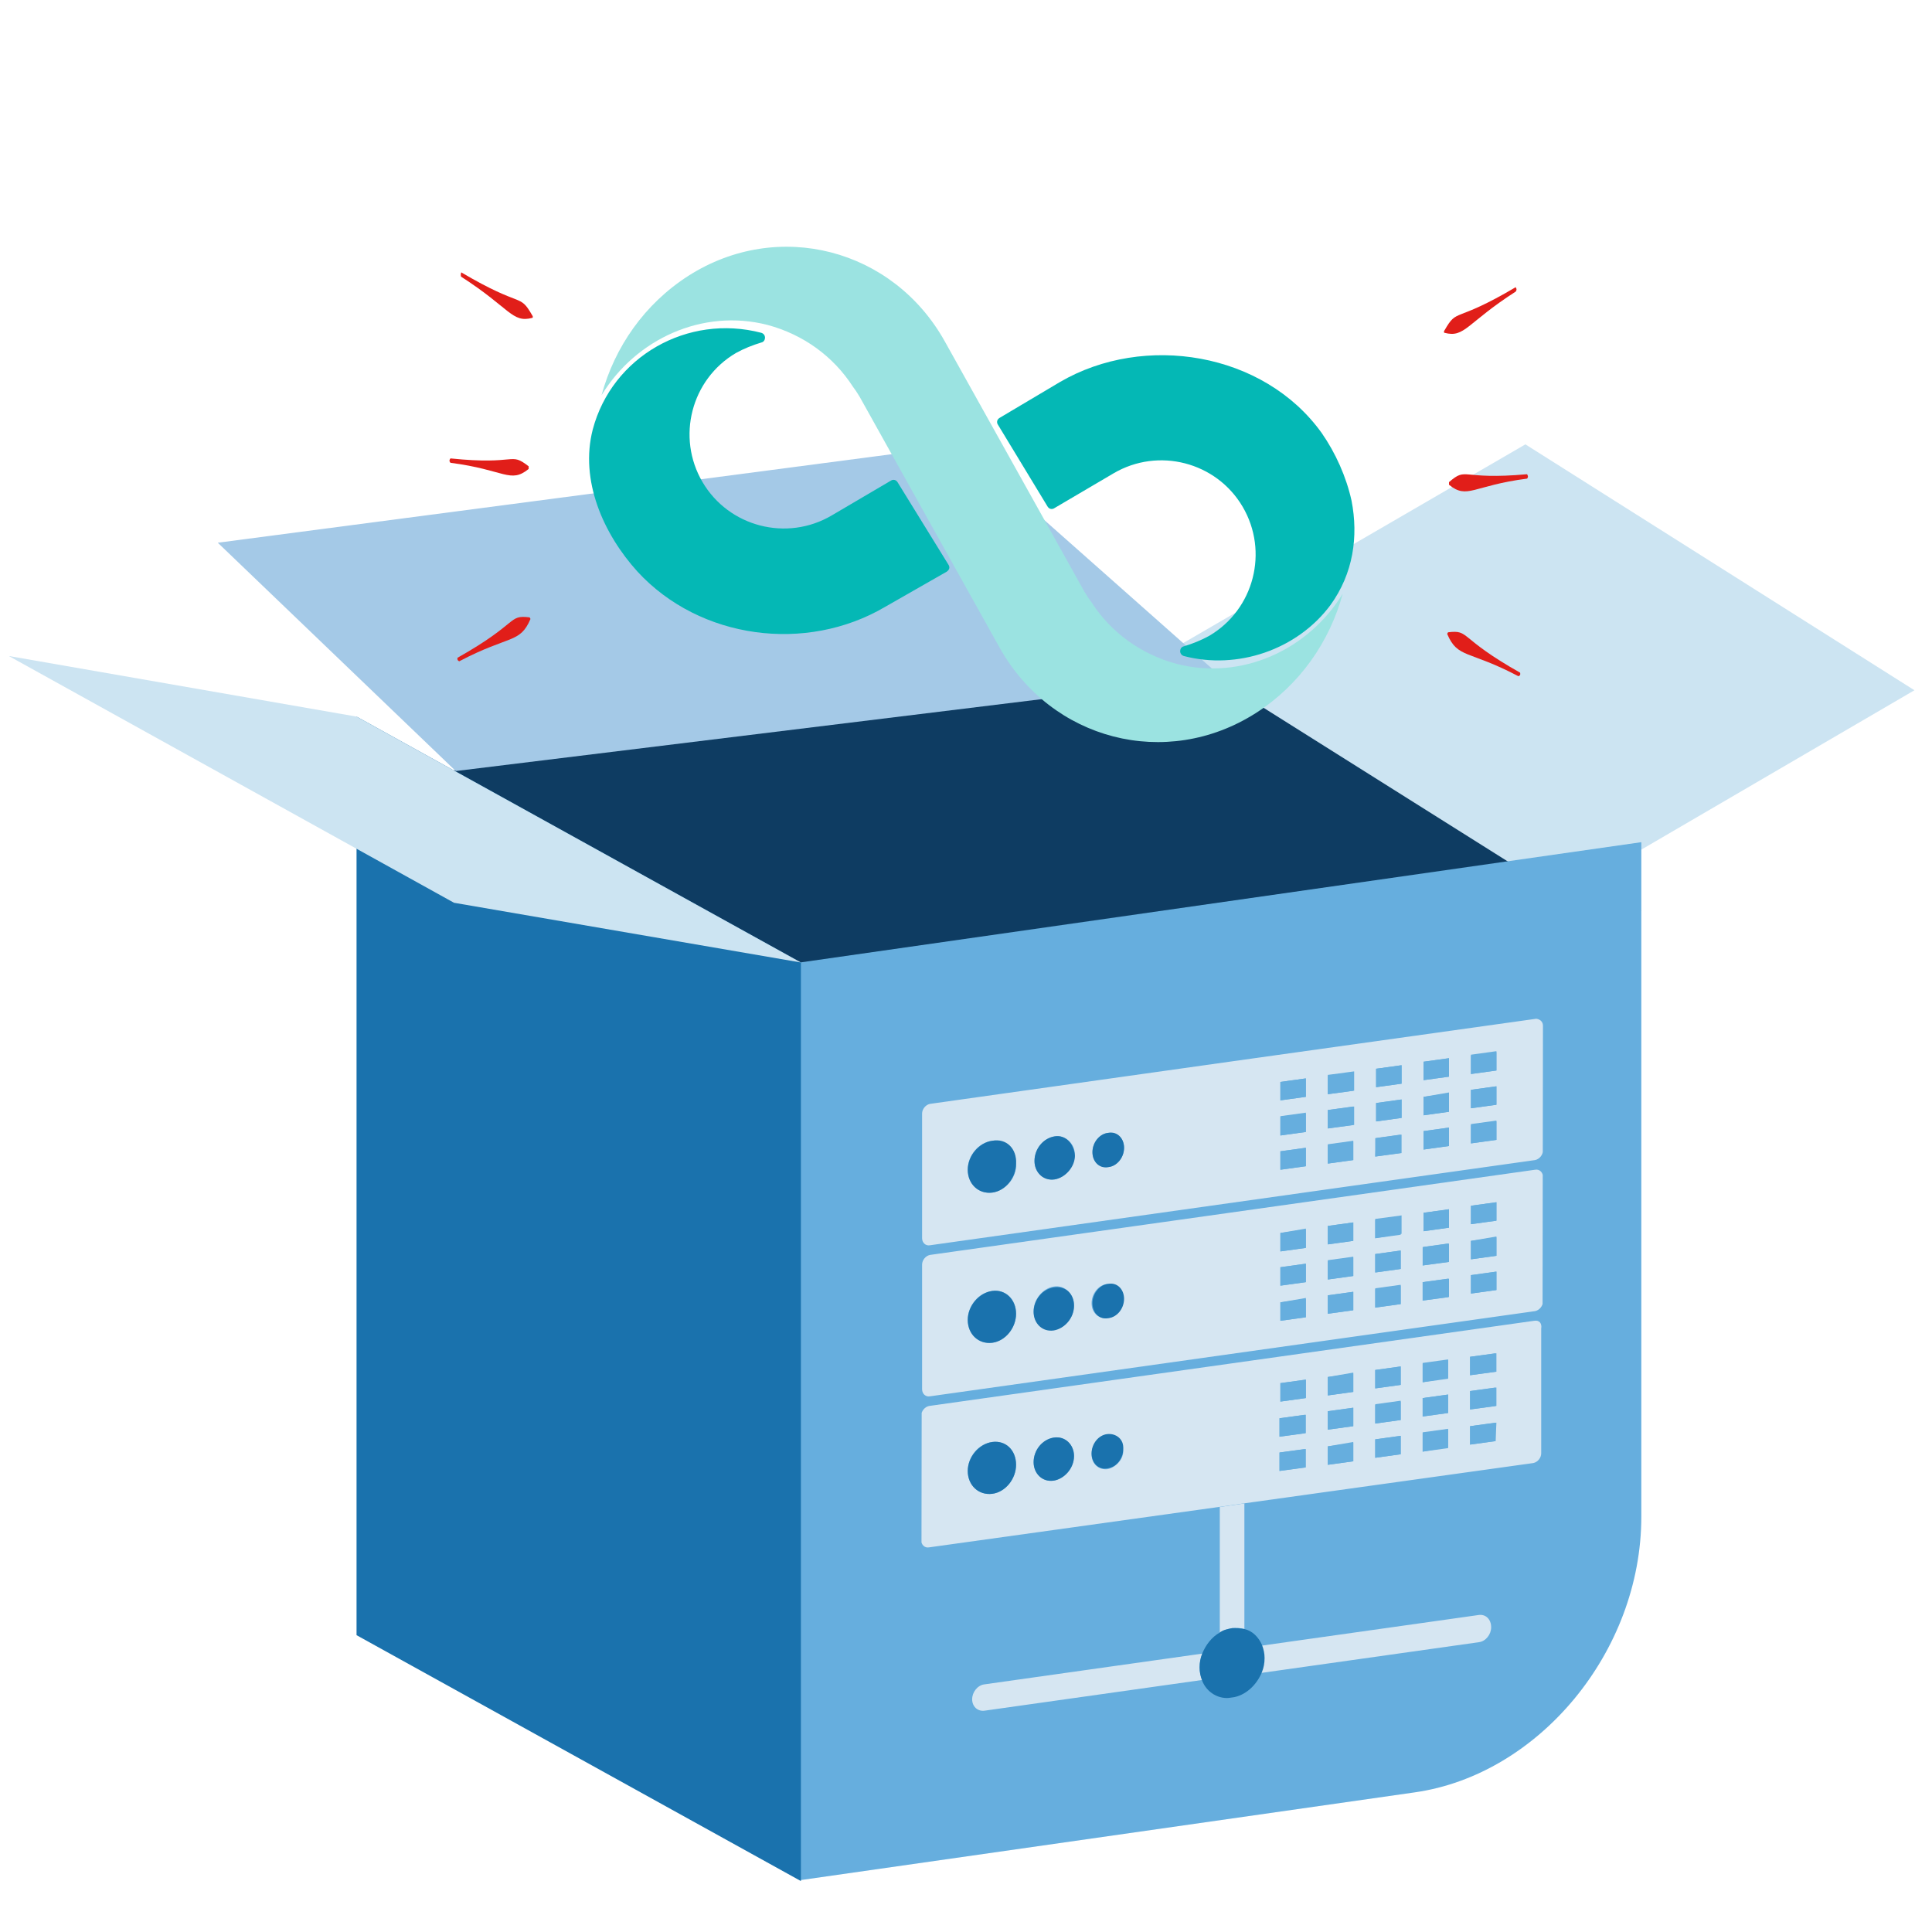 <svg xmlns="http://www.w3.org/2000/svg" xmlns:xlink="http://www.w3.org/1999/xlink" id="Layer_1" x="0px" y="0px" viewBox="0 0 220 220" style="enable-background:new 0 0 220 220;" xml:space="preserve"><style type="text/css">	.st0{fill:#0E3C62;}	.st1{fill:#CCE4F2;}	.st2{fill:#A4C9E7;}	.st3{fill:#66AEDE;}	.st4{fill:#1A72AD;}	.st5{enable-background:new    ;}	.st6{clip-path:url(#SVGID_2_);}	.st7{fill:#D6E6F2;}	.st8{fill:#9BE3E1;}	.st9{fill:#04B8B5;}	.st10{fill:#E11E19;}</style><g>	<polygon class="st0" points="186.9,103.7 91.2,117.3 40.6,89.3 136.2,75.7  "></polygon>	<polygon class="st1" points="133.4,74 173.7,50.6 218,78.6 177.9,102  "></polygon>	<polygon class="st2" points="51.9,87.8 24.8,61.8 109.3,50.7 139.1,77.1  "></polygon>	<path class="st3" d="M186.9,95.9v76.8c0,15.4-11.7,29.4-25.8,31.4l-70,10V109.6L186.9,95.9z"></path>	<polygon class="st4" points="91.2,109.6 91.2,214.2 40.6,186.2 40.6,81.6  "></polygon>	<polygon class="st1" points="51.7,102.8 91.2,109.6 40.6,81.6 1,74.7  "></polygon></g><g>	<g class="st5">		<defs>			<polygon id="SVGID_1_" class="st5" points="104.9,198.3 105,125.8 175.7,115.9 175.6,188.3    "></polygon>		</defs>		<clipPath id="SVGID_2_">			<use xlink:href="#SVGID_1_" style="overflow:visible;"></use>		</clipPath>		<g class="st6">			<path class="st7" d="M141.7,171.2l-2.8,0.4l0,14.3c0.4-0.3,0.9-0.4,1.4-0.5c0.5-0.1,1,0,1.4,0.1L141.7,171.2"></path>			<path class="st7" d="M136.9,188.3l-24.8,3.5c-0.8,0.1-1.4,0.9-1.4,1.7l0,0c0,0.8,0.6,1.4,1.4,1.3l24.8-3.5    c-0.2-0.4-0.3-0.9-0.3-1.5C136.6,189.3,136.7,188.8,136.9,188.3 M168.4,183.9l-24.8,3.5c0.2,0.4,0.3,0.9,0.3,1.5    c0,0.5-0.1,1.1-0.3,1.6l24.8-3.5c0.8-0.1,1.4-0.9,1.4-1.7l0,0C169.8,184.4,169.2,183.8,168.4,183.9"></path>			<path class="st7" d="M145.8,133.2l0-2.1l2.9-0.4l0,2.1L145.8,133.2 M151.2,132.5l0-2.1l2.9-0.4l0,2.1L151.2,132.5 M156.6,131.7    l0-2.1l2.9-0.4l0,2.1L156.6,131.7 M162.1,130.9l0-2.1l2.9-0.4l0,2.1L162.1,130.9 M167.5,130.2l0-2.1l2.9-0.4l0,2.1L167.5,130.2     M145.8,129.3l0-2.1l2.9-0.4l0,2.1L145.8,129.3 M151.2,128.5l0-2.1l2.9-0.4l0,2.1L151.2,128.5 M156.7,127.7l0-2.1l2.9-0.4l0,2.1    L156.7,127.7 M162.1,127l0-2.1l2.9-0.4l0,2.1L162.1,127 M167.5,126.2l0-2.1l2.9-0.4l0,2.1L167.5,126.2 M126.2,132.9    c-1,0.1-1.8-0.6-1.8-1.7c0-1.1,0.8-2.1,1.8-2.2c1-0.1,1.8,0.6,1.8,1.7C128,131.8,127.2,132.8,126.2,132.9 M120.1,134.3    c-1.3,0.2-2.3-0.8-2.3-2.1c0-1.3,1-2.6,2.3-2.8c1.2-0.2,2.3,0.8,2.3,2.1C122.3,132.9,121.3,134.1,120.1,134.3 M113,135.8    c-1.5,0.2-2.8-0.9-2.8-2.6c0-1.6,1.2-3.1,2.8-3.3c1.5-0.2,2.7,0.9,2.7,2.6C115.8,134.1,114.5,135.6,113,135.8 M145.8,125.3l0-2.1    l2.9-0.4l0,2.1L145.8,125.3 M151.2,124.6l0-2.1l2.9-0.4l0,2.1L151.2,124.6 M156.7,123.8l0-2.1l2.9-0.4l0,2.1L156.7,123.8     M162.1,123l0-2.1l2.9-0.4l0,2.1L162.1,123 M167.5,122.3l0-2.1l2.9-0.4l0,2.1L167.5,122.3 M174.8,116l-68.9,9.7    c-0.5,0.1-0.9,0.6-0.9,1.1l0,14.2c0,0.5,0.4,0.9,0.9,0.8l68.9-9.7c0.5-0.1,0.9-0.6,0.9-1.1l0-14.2    C175.7,116.3,175.3,116,174.8,116"></path>			<polyline class="st3" points="170.4,119.7 167.5,120.1 167.5,122.3 170.4,121.9 170.4,119.7    "></polyline>			<polyline class="st3" points="165,120.5 162.1,120.9 162.1,123 165,122.6 165,120.5    "></polyline>			<polyline class="st3" points="159.6,121.3 156.7,121.7 156.7,123.8 159.6,123.4 159.6,121.3    "></polyline>			<polyline class="st3" points="154.2,122 151.2,122.4 151.2,124.6 154.2,124.2 154.2,122    "></polyline>			<polyline class="st3" points="148.7,122.8 145.8,123.2 145.8,125.3 148.7,124.9 148.7,122.8    "></polyline>			<polyline class="st3" points="170.4,123.7 167.5,124.1 167.5,126.2 170.4,125.8 170.4,123.7    "></polyline>			<polyline class="st3" points="165,124.4 162.1,124.9 162.1,127 165,126.6 165,124.4    "></polyline>			<polyline class="st3" points="159.6,125.2 156.7,125.6 156.7,127.7 159.6,127.3 159.6,125.2    "></polyline>			<polyline class="st3" points="154.2,126 151.2,126.4 151.2,128.5 154.2,128.1 154.2,126    "></polyline>			<polyline class="st3" points="148.7,126.7 145.8,127.1 145.8,129.3 148.7,128.9 148.7,126.7    "></polyline>			<polyline class="st3" points="170.4,127.6 167.5,128 167.5,130.2 170.4,129.8 170.4,127.6    "></polyline>			<polyline class="st3" points="165,128.4 162.1,128.8 162.1,130.9 165,130.5 165,128.4    "></polyline>			<polyline class="st3" points="159.6,129.2 156.7,129.6 156.6,131.7 159.6,131.3 159.6,129.2    "></polyline>			<polyline class="st3" points="154.1,129.9 151.2,130.3 151.2,132.5 154.1,132.1 154.1,129.9    "></polyline>			<polyline class="st3" points="148.7,130.7 145.8,131.1 145.8,133.2 148.7,132.8 148.7,130.7    "></polyline>			<path class="st4" d="M126.2,129c-1,0.1-1.8,1.1-1.8,2.2c0,1.1,0.8,1.9,1.8,1.7c1-0.1,1.8-1.1,1.8-2.2    C128,129.6,127.2,128.8,126.2,129"></path>			<path class="st4" d="M120.1,129.4c-1.3,0.2-2.3,1.4-2.3,2.8c0,1.3,1,2.3,2.3,2.1c1.2-0.2,2.3-1.4,2.3-2.7    C122.3,130.2,121.3,129.2,120.1,129.4"></path>			<path class="st4" d="M113,129.9c-1.5,0.2-2.8,1.7-2.8,3.3c0,1.6,1.2,2.8,2.8,2.6c1.5-0.2,2.7-1.7,2.7-3.3    C115.8,130.8,114.6,129.6,113,129.9"></path>			<path class="st7" d="M145.8,150.4l0-2.1l2.9-0.4l0,2.1L145.8,150.4 M151.2,149.6l0-2.1l2.9-0.4l0,2.1L151.2,149.6 M156.6,148.9    l0-2.1l2.9-0.4l0,2.1L156.6,148.9 M162,148.1l0-2.1l2.9-0.4l0,2.1L162,148.1 M167.5,147.3l0-2.1l2.9-0.4l0,2.1L167.5,147.3     M145.8,146.4l0-2.1l2.9-0.4l0,2.1L145.8,146.4 M151.2,145.7l0-2.1l2.9-0.4l0,2.1L151.2,145.7 M156.6,144.9l0-2.1l2.9-0.4l0,2.1    L156.6,144.9 M162,144.1l0-2.1l2.9-0.4l0,2.1L162,144.1 M167.5,143.4l0-2.1l2.9-0.4l0,2.1L167.5,143.4 M126.1,150.1    c-1,0.1-1.8-0.6-1.8-1.7c0-1.1,0.8-2.1,1.8-2.2c1-0.1,1.8,0.6,1.8,1.7C128,149,127.2,150,126.1,150.1 M120,151.4    c-1.3,0.2-2.3-0.8-2.3-2.1c0-1.3,1-2.6,2.3-2.8c1.2-0.2,2.3,0.8,2.3,2.1C122.3,150,121.3,151.3,120,151.4 M113,152.9    c-1.5,0.2-2.8-0.9-2.8-2.6c0-1.6,1.2-3.1,2.8-3.3c1.5-0.2,2.7,0.9,2.7,2.6C115.7,151.2,114.5,152.7,113,152.9 M145.8,142.5l0-2.1    l2.9-0.4l0,2.1L145.8,142.5 M151.2,141.7l0-2.1l2.9-0.4l0,2.1L151.2,141.7 M156.6,141l0-2.1l2.9-0.4l0,2.1L156.6,141     M162.1,140.2l0-2.1l2.9-0.4l0,2.1L162.1,140.2 M167.5,139.4l0-2.1l2.9-0.4l0,2.1L167.5,139.4 M174.8,133.2l-68.9,9.7    c-0.5,0.1-0.9,0.6-0.9,1.1l0,14.2c0,0.5,0.4,0.9,0.9,0.8l68.9-9.7c0.5-0.1,0.9-0.6,0.9-1.1l0-14.2    C175.7,133.5,175.3,133.1,174.8,133.2"></path>			<polyline class="st3" points="170.4,136.9 167.5,137.3 167.5,139.4 170.4,139 170.4,136.9    "></polyline>			<polyline class="st3" points="165,137.7 162.1,138.1 162.1,140.2 165,139.8 165,137.7    "></polyline>			<polyline class="st3" points="159.6,138.4 156.6,138.8 156.6,141 159.6,140.5 159.6,138.4    "></polyline>			<polyline class="st3" points="154.1,139.2 151.2,139.6 151.2,141.7 154.1,141.3 154.1,139.2    "></polyline>			<polyline class="st3" points="148.7,139.9 145.8,140.4 145.8,142.5 148.7,142.1 148.7,139.9    "></polyline>			<polyline class="st3" points="170.4,140.8 167.5,141.3 167.5,143.4 170.4,143 170.4,140.8    "></polyline>			<polyline class="st3" points="165,141.6 162.1,142 162,144.1 165,143.7 165,141.6    "></polyline>			<polyline class="st3" points="159.5,142.4 156.6,142.8 156.6,144.9 159.5,144.5 159.5,142.4    "></polyline>			<polyline class="st3" points="154.1,143.1 151.2,143.5 151.2,145.7 154.1,145.3 154.1,143.1    "></polyline>			<polyline class="st3" points="148.7,143.9 145.8,144.3 145.8,146.4 148.7,146 148.7,143.9    "></polyline>			<polyline class="st3" points="170.4,144.8 167.5,145.2 167.5,147.3 170.4,146.9 170.4,144.8    "></polyline>			<polyline class="st3" points="165,145.6 162,146 162,148.1 165,147.7 165,145.6    "></polyline>			<polyline class="st3" points="159.5,146.3 156.6,146.7 156.6,148.9 159.5,148.5 159.5,146.3    "></polyline>			<polyline class="st3" points="154.1,147.1 151.2,147.5 151.2,149.6 154.1,149.2 154.1,147.1    "></polyline>			<polyline class="st3" points="148.7,147.8 145.8,148.3 145.8,150.4 148.7,150 148.7,147.8    "></polyline>			<path class="st4" d="M126.2,146.2c-1,0.1-1.8,1.1-1.8,2.2c0,1.1,0.8,1.9,1.8,1.7c1-0.1,1.8-1.1,1.8-2.2    C128,146.8,127.2,146,126.2,146.2"></path>			<path class="st4" d="M120,146.6c-1.3,0.2-2.3,1.4-2.3,2.8c0,1.3,1,2.3,2.3,2.1c1.2-0.2,2.3-1.4,2.3-2.8    C122.3,147.3,121.3,146.4,120,146.6"></path>			<path class="st4" d="M113,147c-1.5,0.2-2.8,1.7-2.8,3.3c0,1.6,1.2,2.8,2.8,2.6c1.5-0.2,2.7-1.7,2.7-3.3    C115.7,148,114.5,146.8,113,147"></path>			<path class="st7" d="M145.7,167.5l0-2.1l2.9-0.4l0,2.1L145.7,167.5 M151.2,166.8l0-2.1l2.9-0.4l0,2.1L151.2,166.8 M156.6,166    l0-2.1l2.9-0.4l0,2.1L156.6,166 M162,165.3l0-2.1l2.9-0.4l0,2.1L162,165.3 M167.4,164.5l0-2.1l2.9-0.4l0,2.1L167.4,164.5     M145.7,163.6l0-2.1l2.9-0.4l0,2.1L145.7,163.6 M151.2,162.8l0-2.1l2.9-0.4l0,2.1L151.2,162.8 M156.6,162.1l0-2.1l2.9-0.4l0,2.1    L156.6,162.1 M162,161.3l0-2.1l2.9-0.4l0,2.1L162,161.3 M167.4,160.5l0-2.1l2.9-0.4l0,2.1L167.4,160.5 M126.1,167.3    c-1,0.1-1.8-0.6-1.8-1.7c0-1.1,0.8-2.1,1.8-2.2c1-0.1,1.8,0.6,1.8,1.7C128,166.1,127.1,167.1,126.1,167.3 M120,168.6    c-1.3,0.2-2.3-0.8-2.3-2.1c0-1.3,1-2.6,2.3-2.8c1.2-0.2,2.3,0.8,2.3,2.1C122.3,167.2,121.2,168.4,120,168.6 M113,170.1    c-1.5,0.2-2.8-0.9-2.8-2.6c0-1.6,1.2-3.1,2.8-3.3c1.5-0.2,2.7,0.9,2.7,2.6C115.7,168.4,114.5,169.9,113,170.1 M145.8,159.6l0-2.1    l2.9-0.4l0,2.1L145.8,159.6 M151.2,158.9l0-2.1l2.9-0.4l0,2.1L151.2,158.9 M156.6,158.1l0-2.1l2.9-0.4l0,2.1L156.6,158.1     M162,157.4l0-2.1l2.9-0.4l0,2.1L162,157.4 M167.4,156.6l0-2.1l2.9-0.4l0,2.1L167.4,156.6 M174.7,150.4l-68.9,9.7    c-0.5,0.1-0.9,0.6-0.9,1.1l0,14.2c0,0.5,0.4,0.9,0.9,0.8l33-4.6l2.8-0.4l33-4.6c0.5-0.1,0.9-0.6,0.9-1.1l0-14.2    C175.6,150.7,175.3,150.3,174.7,150.4"></path>			<polyline class="st3" points="170.4,154.1 167.4,154.5 167.4,156.6 170.4,156.2 170.4,154.1    "></polyline>			<polyline class="st3" points="164.9,154.8 162,155.2 162,157.4 164.9,156.9 164.9,154.8    "></polyline>			<polyline class="st3" points="159.5,155.6 156.6,156 156.6,158.1 159.5,157.7 159.5,155.6    "></polyline>			<polyline class="st3" points="154.1,156.3 151.2,156.8 151.2,158.9 154.1,158.5 154.1,156.3    "></polyline>			<polyline class="st3" points="148.7,157.1 145.8,157.5 145.8,159.6 148.7,159.2 148.7,157.1    "></polyline>			<polyline class="st3" points="170.4,158 167.4,158.4 167.4,160.5 170.4,160.1 170.4,158    "></polyline>			<polyline class="st3" points="164.9,158.8 162,159.2 162,161.3 164.9,160.9 164.9,158.8    "></polyline>			<polyline class="st3" points="159.5,159.5 156.6,159.9 156.6,162.1 159.5,161.7 159.5,159.5    "></polyline>			<polyline class="st3" points="154.1,160.3 151.2,160.7 151.2,162.8 154.1,162.4 154.1,160.3    "></polyline>			<polyline class="st3" points="148.7,161.1 145.7,161.5 145.7,163.6 148.7,163.2 148.7,161.1    "></polyline>			<polyline class="st3" points="170.4,162 167.4,162.4 167.4,164.5 170.3,164.1 170.4,162    "></polyline>			<polyline class="st3" points="164.9,162.7 162,163.1 162,165.3 164.9,164.8 164.9,162.7    "></polyline>			<polyline class="st3" points="159.5,163.5 156.6,163.9 156.6,166 159.5,165.6 159.5,163.5    "></polyline>			<polyline class="st3" points="154.1,164.2 151.2,164.7 151.2,166.8 154.1,166.4 154.1,164.2    "></polyline>			<polyline class="st3" points="148.7,165 145.7,165.4 145.7,167.5 148.7,167.1 148.7,165    "></polyline>			<path class="st4" d="M126.1,163.3c-1,0.1-1.8,1.1-1.8,2.2c0,1.1,0.8,1.9,1.8,1.7c1-0.1,1.8-1.1,1.8-2.2    C128,163.9,127.1,163.2,126.1,163.3"></path>			<path class="st4" d="M120,163.7c-1.3,0.2-2.3,1.4-2.3,2.8c0,1.3,1,2.3,2.3,2.1c1.2-0.2,2.3-1.4,2.3-2.8    C122.3,164.5,121.3,163.5,120,163.7"></path>			<path class="st4" d="M113,164.2c-1.5,0.2-2.8,1.7-2.8,3.3c0,1.6,1.2,2.8,2.8,2.6c1.5-0.2,2.7-1.7,2.7-3.3    C115.7,165.1,114.5,164,113,164.2"></path>			<path class="st4" d="M140.3,185.4c-0.5,0.1-1,0.2-1.4,0.5c-0.9,0.5-1.6,1.4-2,2.4c-0.2,0.5-0.3,1-0.3,1.6c0,0.5,0.1,1,0.3,1.5    c0.5,1.3,1.9,2.2,3.4,1.9c1.5-0.2,2.8-1.4,3.4-2.9c0.2-0.5,0.3-1,0.3-1.6c0-0.5-0.1-1-0.3-1.5c-0.4-0.9-1.1-1.6-2-1.8    C141.2,185.4,140.8,185.4,140.3,185.4"></path>		</g>	</g></g><g>	<path class="st8" d="M152.9,67.6c-3.9,6.4-11.5,9.9-18.9,8c-4.1-1.1-7.5-3.6-9.7-7c-0.3-0.4-0.5-0.7-0.8-1.2l-15.9-28.5  c-5.9-10.6-19-14-29.2-7.5c-5,3.2-8.4,8.1-9.9,13.6c3.9-6.4,11.5-9.9,18.9-8c4.1,1.1,7.5,3.6,9.7,7c0.3,0.4,0.5,0.7,0.8,1.2  l15.9,28.5c5.9,10.6,19,14,29.2,7.5C148,78,151.4,73.1,152.9,67.6z"></path>	<path class="st9" d="M119.3,57.7c0.2,0.3,0.5,0.3,0.7,0.2l6.8-4c5.1-3,11.7-1.3,14.7,3.8c3,5.1,1.3,11.7-3.8,14.7  c-0.9,0.5-1.9,0.9-2.9,1.2c-0.5,0.1-0.6,0.9,0,1.1c0,0,0,0,0,0c6.1,1.6,12.9-0.7,16.7-5.8c2.6-3.6,3.2-7.8,2.4-11.9  c-0.6-2.7-1.8-5.4-3.4-7.7c-6.6-9.2-20.2-11.4-29.8-5.8l-6.9,4.1c-0.3,0.2-0.3,0.5-0.2,0.7L119.3,57.7z"></path>	<path class="st9" d="M102.2,54.9c-0.2-0.3-0.5-0.3-0.7-0.2l-6.8,4c-5.1,3-11.7,1.3-14.7-3.8c-3-5.1-1.3-11.7,3.8-14.7  c0.9-0.5,1.9-0.9,2.9-1.2c0.5-0.1,0.6-0.9,0-1.1c0,0,0,0,0,0c-8.4-2.2-17,2.7-19.2,11c-1.5,5.8,1.2,11.9,5.1,16.2  c7.1,7.7,19.2,9.3,28.2,4l7-4c0.3-0.2,0.4-0.5,0.2-0.8L102.2,54.9z"></path></g><g>	<g>		<g>			<g>				<g>					<path class="st10" d="M52.5,31.5c5.6,3.6,5.8,5.3,8.1,4.7c0.1,0,0.1-0.2,0-0.3c-1.5-2.6-1-0.7-8.1-4.9      C52.6,31,52.4,31.1,52.5,31.5z"></path>				</g>			</g>		</g>		<g>			<g>				<g>					<path class="st10" d="M51.3,52.7c6.2,0.8,6.8,2.4,8.9,0.7c0,0,0-0.3,0-0.3C58,51.4,59,53,51.3,52.2      C51.2,52.3,51.1,52.5,51.3,52.7z"></path>				</g>			</g>		</g>		<g>			<g>				<g>					<path class="st10" d="M52.3,75.3c5.7-3,6.9-2,8.1-4.8c0-0.1-0.1-0.2-0.1-0.2c-2.5-0.3-1.1,0.6-8.2,4.6      C52.1,74.9,52,75.2,52.3,75.3z"></path>				</g>			</g>		</g>	</g>	<g>		<g>			<g>				<g>					<path class="st10" d="M172.6,33.2c-5.6,3.6-5.8,5.3-8.1,4.7c-0.1,0-0.1-0.2,0-0.3c1.5-2.6,1-0.7,8.1-4.9      C172.6,32.8,172.8,32.9,172.6,33.2z"></path>				</g>			</g>		</g>		<g>			<g>				<g>					<path class="st10" d="M173.9,54.5c-6.2,0.8-6.8,2.4-8.9,0.7c0,0,0-0.3,0-0.3c2.1-1.8,1.2-0.2,8.9-0.9      C173.9,54.1,174.1,54.2,173.9,54.5z"></path>				</g>			</g>		</g>		<g>			<g>				<g>					<path class="st10" d="M172.9,77c-5.7-3-6.9-2-8.1-4.8c0-0.1,0.1-0.2,0.1-0.2c2.5-0.3,1.1,0.6,8.2,4.6      C173.1,76.7,173.2,76.9,172.9,77z"></path>				</g>			</g>		</g>	</g></g></svg>